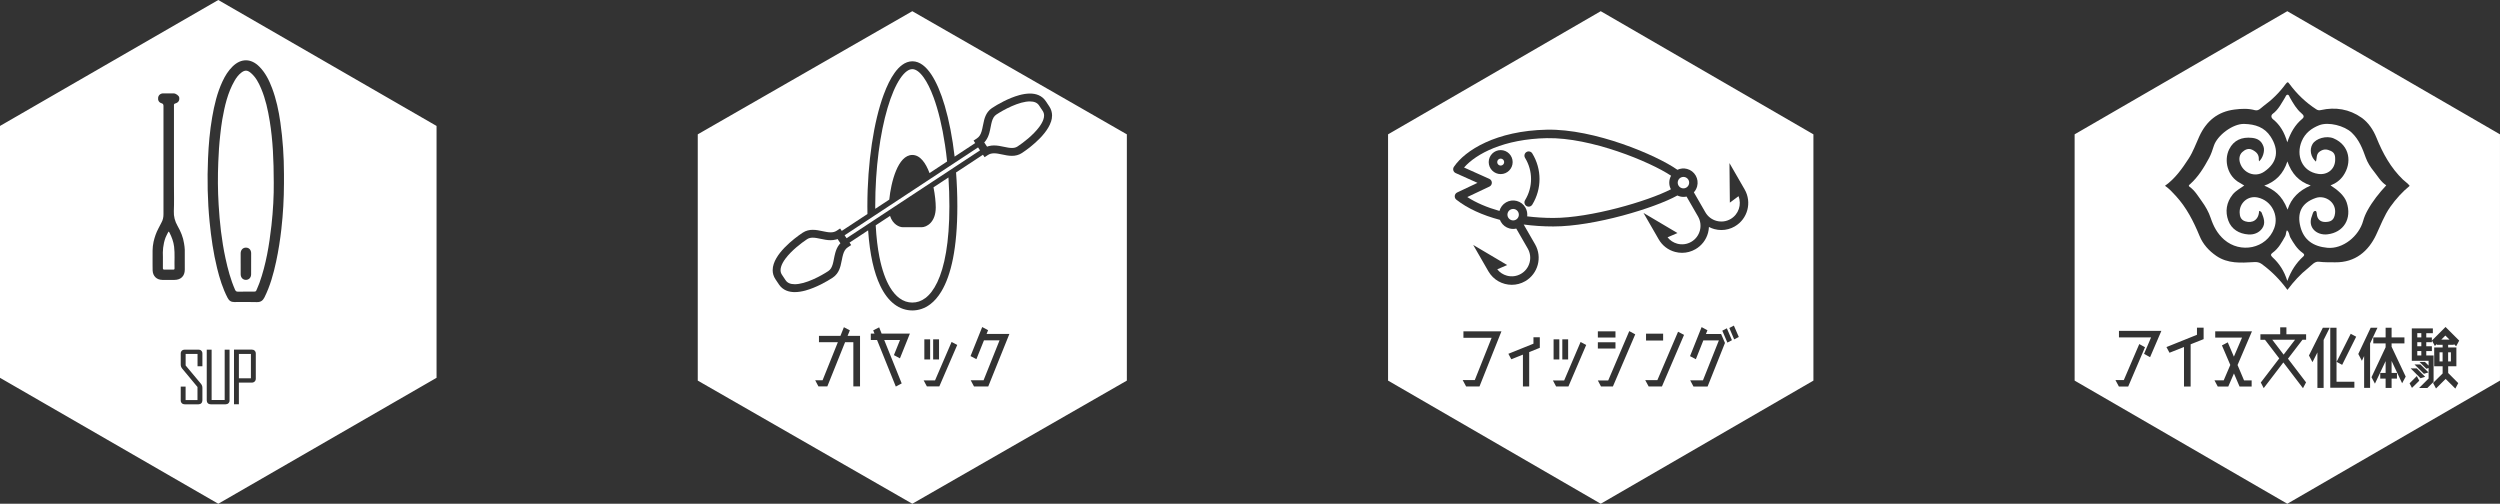 <svg width="670" height="135" viewBox="0 0 670 135" fill="none" xmlns="http://www.w3.org/2000/svg">
<rect x="0" y="0" width="670" height="135" fill="#333333" stroke="none"/>
<g clip-path="url(#clip0_369_2)">
<path d="M452.487 48.18C452.282 47.825 451.95 47.572 451.558 47.462C451.427 47.427 451.292 47.41 451.161 47.41C450.894 47.41 450.633 47.48 450.397 47.615C449.664 48.04 449.415 48.981 449.834 49.716C450.257 50.451 451.196 50.7 451.929 50.276C452.282 50.07 452.535 49.738 452.644 49.344C452.749 48.946 452.697 48.534 452.492 48.18H452.487Z" fill="white"/>
<path d="M428.998 3L372 36.002V102.002L428.998 135.004L485.996 102.002V36.002L428.998 3ZM396.502 103.569H392.919L391.999 101.862H395.241L399.761 90.525H392.199V88.8H402.384L396.502 103.569ZM412.665 93.216L409.824 94.358V103.569H408.144V95.04L405.024 96.283L404.243 94.817L410.967 92.109V90.385H412.669V93.211L412.665 93.216ZM420.34 103.569H417.037L416.177 101.963H419.197L423.6 91.649L425.101 92.45L420.34 103.564V103.569ZM416.361 96.344V90.949H417.901V96.344H416.361ZM418.7 96.344V90.949H420.262V96.344H418.7ZM432.266 103.569H429.063L428.221 101.963H431.001L436.643 88.739L438.244 89.601L432.262 103.564L432.266 103.569ZM432.947 91.732V93.399H428.225V91.732H432.947ZM428.225 90.45V88.805H432.947V90.45H428.225ZM445.401 103.573H441.84L440.919 101.867H444.179L449.721 88.906L451.322 89.75L445.401 103.573ZM441.137 91.255V89.431H445.719V91.255H441.137ZM457.636 103.595H453.853L452.972 101.928H456.393L460.656 91.233H456.493L454.49 96.27L452.928 95.447L456.031 87.663L457.593 88.507L457.191 89.509H461.254L462.292 91.916L457.632 103.595H457.636ZM462.938 91.815L461.577 88.625L462.799 87.982L464.16 91.172L462.938 91.815ZM464.758 90.953L463.457 87.903L464.679 87.26L466.001 90.31L464.762 90.953H464.758ZM464.937 60.673C463.824 61.316 462.589 61.649 461.337 61.649C460.708 61.649 460.076 61.566 459.456 61.399C458.941 61.259 458.452 61.067 457.994 60.826C457.972 61.347 457.894 61.867 457.759 62.384C457.261 64.252 456.065 65.814 454.394 66.781C453.281 67.425 452.047 67.757 450.794 67.757C450.166 67.757 449.537 67.674 448.913 67.508C447.05 67.009 445.492 65.81 444.528 64.134L440.457 57.063L449.564 62.454L446.906 63.6C447.561 64.432 448.464 65.027 449.503 65.307C450.781 65.648 452.116 65.473 453.26 64.812C455.625 63.443 456.441 60.397 455.075 58.026L451.994 52.674C451.724 52.735 451.449 52.77 451.174 52.77C450.602 52.77 450.044 52.635 449.529 52.389C449.524 52.389 449.516 52.398 449.511 52.403C443.594 55.702 427.322 60.69 416.291 60.69C413.568 60.69 410.902 60.511 408.349 60.17L411.399 65.469C413.389 68.926 412.207 73.367 408.755 75.362C407.62 76.019 406.381 76.329 405.155 76.329C402.655 76.329 400.224 75.03 398.889 72.711L394.817 65.639L403.924 71.03L401.267 72.177C401.921 73.008 402.825 73.603 403.863 73.883C405.142 74.225 406.477 74.05 407.62 73.389C408.768 72.724 409.584 71.656 409.929 70.374C410.269 69.092 410.095 67.753 409.436 66.606L406.355 61.255C406.084 61.316 405.809 61.355 405.53 61.355C405.199 61.355 404.867 61.312 404.54 61.224C403.558 60.962 402.737 60.332 402.231 59.448C402.131 59.277 402.052 59.102 401.983 58.923C397.296 57.689 393.255 55.846 390.301 53.51C389.991 53.265 389.83 52.88 389.878 52.486C389.921 52.096 390.166 51.755 390.519 51.584L395.965 49.007L390.122 46.386C389.817 46.25 389.585 45.983 389.494 45.66C389.402 45.336 389.459 44.99 389.647 44.71C392.636 40.286 400.957 35.026 414.567 34.755C427.292 34.497 443.952 41.559 449.546 45.506C450.358 45.121 451.27 45.038 452.143 45.275C453.124 45.537 453.945 46.167 454.451 47.051C454.957 47.935 455.092 48.959 454.831 49.943C454.669 50.547 454.368 51.09 453.953 51.541L457.03 56.883C457.693 58.034 458.758 58.857 460.036 59.198C461.315 59.539 462.65 59.364 463.793 58.704C465.945 57.457 466.813 54.831 465.923 52.578L463.601 54.31L463.497 43.708L467.568 50.779C469.558 54.236 468.375 58.678 464.924 60.673H464.937Z" fill="white"/>
<path d="M414.611 37.022C403.013 37.254 395.625 41.192 392.365 44.894L399.142 47.935C399.548 48.119 399.81 48.517 399.814 48.963C399.818 49.41 399.565 49.812 399.164 50.005L393.234 52.81C395.599 54.346 398.54 55.597 401.856 56.529C402.114 55.593 402.72 54.757 403.619 54.236C404.501 53.729 405.522 53.593 406.503 53.856C407.485 54.118 408.306 54.748 408.812 55.632C409.239 56.372 409.383 57.199 409.287 57.986C411.543 58.258 413.882 58.411 416.282 58.411C426.249 58.411 441.578 53.939 447.801 50.731C447.181 49.554 447.238 48.189 447.849 47.095C442.229 43.349 426.38 36.799 414.611 37.026V37.022ZM402.183 46.657C400.416 46.657 398.976 45.213 398.976 43.441C398.976 41.669 400.416 40.225 402.183 40.225C403.951 40.225 405.391 41.669 405.391 43.441C405.391 45.213 403.951 46.657 402.183 46.657ZM410.653 54.84C410.439 55.19 410.069 55.383 409.685 55.383C409.484 55.383 409.279 55.33 409.091 55.216C408.559 54.888 408.389 54.188 408.716 53.65C410.854 50.154 410.854 45.809 408.716 42.312C408.389 41.774 408.554 41.074 409.091 40.746C409.623 40.417 410.326 40.584 410.653 41.122C413.237 45.353 413.237 50.609 410.653 54.84Z" fill="white"/>
<path d="M402.184 42.504C401.669 42.504 401.25 42.925 401.25 43.441C401.25 43.957 401.669 44.377 402.184 44.377C402.699 44.377 403.118 43.957 403.118 43.441C403.118 42.925 402.699 42.504 402.184 42.504Z" fill="white"/>
<path d="M406.847 56.765C406.642 56.411 406.31 56.157 405.918 56.048C405.787 56.013 405.652 55.995 405.521 55.995C405.254 55.995 404.993 56.065 404.757 56.201C404.024 56.625 403.775 57.566 404.198 58.301C404.404 58.656 404.735 58.909 405.128 59.019C405.525 59.124 405.935 59.071 406.289 58.866C407.022 58.441 407.27 57.5 406.847 56.765Z" fill="white"/>
</g>
<g clip-path="url(#clip1_369_2)">
<path d="M255.987 43.542L253.98 44.863L249.569 47.769L238.217 55.243L234.589 57.632L232.507 59.006L226.354 63.053L226.882 63.846L232.551 60.113L234.62 58.752L238.243 56.363L249.838 48.731L254.072 45.944L256.088 44.614L262.647 40.295L262.119 39.507L255.987 43.542Z" fill="white"/>
<path d="M278.48 28.275C278.207 27.872 277.899 27.627 277.498 27.448C277.098 27.273 276.596 27.181 276.01 27.181C275.319 27.181 274.522 27.308 273.69 27.535C272.858 27.763 271.996 28.087 271.164 28.45C269.5 29.176 267.968 30.077 267.035 30.694C266.709 30.909 266.485 31.154 266.291 31.46C266.102 31.767 265.952 32.134 265.824 32.567C265.573 33.425 265.45 34.501 265.146 35.608C264.939 36.344 264.64 37.109 264.107 37.796C264.006 37.928 263.896 38.05 263.777 38.173L264.534 39.306C264.689 39.249 264.843 39.197 264.997 39.153C265.476 39.026 265.952 38.978 266.405 38.978C267.352 38.978 268.228 39.175 269.029 39.341C269.834 39.512 270.569 39.66 271.195 39.656C271.49 39.656 271.754 39.625 272.005 39.56C272.255 39.494 272.489 39.394 272.726 39.236C273.466 38.75 274.518 37.989 275.579 37.079C276.64 36.169 277.714 35.105 278.506 34.038C279.034 33.329 279.435 32.615 279.637 31.977C279.756 31.613 279.814 31.272 279.814 30.961C279.814 30.511 279.703 30.117 279.431 29.706L278.48 28.279V28.275Z" fill="white"/>
<path d="M244.498 3L187 36.002V102.002L244.498 135.004L301.996 102.002V36.002L244.498 3ZM230.491 103.56H228.695V91.702H226.485L221.722 103.56H219.341L218.474 101.915H220.45L224.548 91.702H219.482V90.017H225.235L226.164 87.689L227.757 88.534L227.15 90.017H230.487V103.56H230.491ZM236.971 91.12L241.654 102.755L240.078 103.599L235.051 91.12H233.374V89.413H234.365L234.021 88.529L235.615 87.728L236.279 89.413H243.846L241.183 96.034L239.568 95.172L241.201 91.12H236.962H236.971ZM251.739 103.56H248.407L247.54 101.954H250.586L255.027 91.64L256.541 92.441L251.739 103.556V103.56ZM247.724 96.335V90.94H249.278V96.335H247.724ZM250.084 96.335V90.94H251.66V96.335H250.084ZM264.852 103.577H261.036L260.147 101.91H263.598L267.876 91.216H263.699L261.678 96.252L260.103 95.43L263.232 87.645L264.808 88.49L264.403 89.492H270.518L264.848 103.577H264.852ZM281.659 32.624C281.483 33.162 281.241 33.683 280.946 34.182C280.36 35.188 279.585 36.133 278.749 37.004C277.072 38.741 275.135 40.181 273.898 40.995C273.467 41.284 273.005 41.481 272.547 41.599C272.089 41.721 271.631 41.765 271.191 41.765C270.258 41.765 269.391 41.568 268.589 41.402C267.784 41.227 267.04 41.083 266.402 41.087C266.094 41.087 265.807 41.122 265.539 41.192C265.27 41.266 265.015 41.371 264.755 41.546L263.871 42.128L263.43 41.472L256.224 46.215C256.449 49.125 256.568 52.158 256.568 55.273C256.568 60.861 256.15 65.473 255.41 69.236C254.666 72.999 253.605 75.914 252.28 78.11C251.4 79.576 250.401 80.718 249.296 81.554C247.826 82.666 246.166 83.199 244.507 83.199C242.843 83.199 241.183 82.666 239.713 81.554C238.243 80.447 236.953 78.784 235.888 76.544C234.25 73.105 233.106 68.278 232.657 61.736L227.674 65.018L228.114 65.679L227.229 66.261C226.881 66.488 226.644 66.751 226.437 67.066C226.234 67.381 226.08 67.757 225.953 68.186C225.693 69.048 225.565 70.116 225.275 71.21C225.077 71.936 224.795 72.693 224.275 73.371C223.98 73.761 223.606 74.12 223.157 74.417C222.387 74.925 221.287 75.581 220.023 76.216C218.755 76.846 217.329 77.454 215.89 77.852C214.926 78.115 213.957 78.285 213.007 78.285C212.201 78.285 211.404 78.163 210.66 77.839C209.921 77.515 209.252 76.981 208.763 76.246L207.812 74.82C207.306 74.072 207.073 73.223 207.077 72.396C207.077 71.827 207.183 71.267 207.359 70.733C207.535 70.195 207.777 69.674 208.072 69.175C208.657 68.169 209.432 67.223 210.273 66.353C211.95 64.615 213.887 63.18 215.124 62.362C215.56 62.073 216.017 61.876 216.475 61.758C216.933 61.636 217.391 61.592 217.831 61.592C218.764 61.592 219.631 61.784 220.437 61.955C221.242 62.126 221.982 62.274 222.62 62.27C222.928 62.27 223.215 62.239 223.483 62.165C223.752 62.091 224.007 61.986 224.267 61.811L225.151 61.229L225.592 61.885L232.476 57.352C232.463 56.678 232.454 55.986 232.454 55.282C232.454 49.309 232.894 43.625 233.656 38.54C234.417 33.456 235.5 28.975 236.816 25.4C237.697 23.015 238.67 21.028 239.757 19.519C240.378 18.652 241.038 17.943 241.764 17.41C242.587 16.801 243.529 16.425 244.524 16.425C245.519 16.425 246.452 16.801 247.28 17.41C248.107 18.022 248.851 18.862 249.551 19.899C250.942 21.973 252.162 24.844 253.196 28.349C254.336 32.213 255.252 36.851 255.837 41.975L261.357 38.339L260.917 37.678L261.802 37.096C262.149 36.869 262.392 36.606 262.594 36.291C262.797 35.976 262.951 35.6 263.078 35.171C263.342 34.309 263.466 33.241 263.756 32.147C263.954 31.421 264.236 30.668 264.755 29.985C265.05 29.596 265.424 29.237 265.873 28.94C266.644 28.432 267.74 27.776 269.008 27.141C270.271 26.507 271.702 25.903 273.141 25.505C274.105 25.242 275.073 25.072 276.024 25.072C276.83 25.072 277.631 25.194 278.371 25.518C279.11 25.842 279.779 26.375 280.268 27.111L281.219 28.537C281.72 29.29 281.958 30.139 281.954 30.961C281.954 31.53 281.848 32.09 281.672 32.629L281.659 32.624Z" fill="white"/>
<path d="M250.175 50.193C250.594 52.254 250.783 54.245 250.783 55.584C250.783 59.645 248.269 60.896 247.01 60.896H241.979C240.997 60.896 239.245 60.13 238.532 57.859L234.689 60.388C234.861 63.622 235.204 66.427 235.675 68.829C236.384 72.422 237.388 75.117 238.541 77.029C239.311 78.303 240.143 79.231 240.993 79.874C242.129 80.723 243.282 81.082 244.501 81.086C245.716 81.086 246.874 80.723 248.005 79.874C249.137 79.025 250.237 77.651 251.197 75.638C253.125 71.612 254.441 65.022 254.436 55.278C254.436 52.635 254.353 50.053 254.186 47.559L250.175 50.202V50.193Z" fill="white"/>
<path d="M224.006 64.2C223.531 64.326 223.055 64.375 222.598 64.375C221.651 64.375 220.78 64.178 219.974 64.011C219.169 63.841 218.433 63.692 217.808 63.696C217.513 63.696 217.249 63.727 216.998 63.793C216.748 63.858 216.514 63.959 216.277 64.117C215.537 64.606 214.485 65.368 213.424 66.278C212.363 67.184 211.289 68.252 210.497 69.319C209.969 70.028 209.572 70.741 209.366 71.38C209.247 71.743 209.189 72.085 209.189 72.395C209.189 72.846 209.3 73.24 209.572 73.651L210.523 75.078C210.792 75.48 211.104 75.725 211.505 75.905C211.905 76.08 212.407 76.172 212.993 76.172C213.684 76.172 214.481 76.045 215.313 75.817C216.144 75.59 217.007 75.27 217.839 74.903C219.503 74.176 221.035 73.275 221.968 72.662C222.294 72.448 222.518 72.198 222.712 71.897C222.901 71.59 223.051 71.218 223.179 70.79C223.43 69.932 223.553 68.855 223.861 67.753C224.068 67.018 224.367 66.252 224.9 65.565C225.001 65.438 225.111 65.311 225.23 65.193L224.473 64.06C224.319 64.117 224.165 64.169 224.011 64.213L224.006 64.2Z" fill="white"/>
<path d="M238.326 53.484C238.788 48.823 240.633 41.529 244.502 41.529C246.597 41.529 248.103 43.677 249.111 46.386L253.821 43.284C253.667 41.757 253.478 40.277 253.262 38.847C252.518 33.871 251.457 29.517 250.207 26.122C249.379 23.86 248.459 22.026 247.535 20.744C247.007 20.009 246.478 19.457 245.99 19.099C245.426 18.687 244.947 18.53 244.498 18.53C244.049 18.53 243.564 18.687 243.005 19.099C242.446 19.51 241.839 20.166 241.236 21.068C240.03 22.857 238.854 25.57 237.864 28.94C235.865 35.683 234.563 45.056 234.563 55.278C234.563 55.51 234.562 55.742 234.567 55.965L238.331 53.488L238.326 53.484Z" fill="white"/>
</g>
<g clip-path="url(#clip2_369_2)">
<path d="M605.099 52.937C602.398 52.337 600.155 54.429 600.225 56.962C600.251 57.938 600.499 58.931 601.739 59.321C603.646 59.92 605.369 58.94 605.435 56.529C605.553 56.564 605.688 56.573 605.779 56.639C605.906 56.726 606.059 56.84 606.111 56.975C606.678 58.389 607.267 59.859 606.225 61.264C605.343 62.45 603.964 62.935 602.563 62.835C600.098 62.66 598.038 61.456 597.183 59.111C596.306 56.7 596.664 54.254 598.353 52.136C599.186 51.09 600.377 50.517 601.459 49.72C601.006 49.445 600.643 49.2 600.259 48.998C597.013 47.292 595.913 43.043 597.423 40.006C598.645 37.547 600.827 36.654 603.554 36.947C605.125 37.118 606.12 37.792 606.635 39.332C607.006 40.439 606.447 42.378 605.417 43.244C605.387 43.012 605.347 42.894 605.356 42.776C605.461 41.433 604.71 40.693 603.602 40.142C602.52 39.599 601.564 40.172 600.923 40.763C600.207 41.424 599.976 42.5 600.307 43.594C601.154 46.399 604.37 47.668 606.796 46.019C610.462 43.529 610.819 40.138 608.524 36.615C606.879 34.094 604.422 33.294 601.433 33.211C598.396 33.127 594.229 36.274 593.313 39.074C592.95 40.186 592.593 41.323 592.038 42.343C590.642 44.929 589.115 47.441 586.876 49.414C586.649 49.611 586.422 49.791 586.815 50.066C588.225 51.064 589.08 52.56 590.057 53.908C591.052 55.282 591.916 56.77 592.475 58.441C593.195 60.612 594.22 62.581 596.035 64.191C600.386 68.033 607.42 66.703 609.497 61.15C610.771 57.75 608.808 53.764 605.094 52.937H605.099Z" fill="white"/>
<path d="M617.068 67.744C615.585 66.694 614.686 65.176 613.809 63.653C613.473 63.071 613.586 62.257 612.897 61.71C612.578 62.257 612.705 62.817 612.443 63.29C611.513 64.948 610.619 66.624 609.022 67.766C608.485 68.151 608.537 68.492 609.022 68.939C610.815 70.588 612.146 72.558 613.001 75.301C614.001 72.558 615.375 70.462 617.282 68.729C617.775 68.278 617.365 67.95 617.073 67.744H617.068Z" fill="white"/>
<path d="M606.828 49.751C609.294 50.823 611.484 52.096 613.072 56.183C614.076 53.029 616.188 51.051 619.273 49.716C616.057 48.64 614.168 46.522 613.02 43.262C611.92 46.627 609.891 48.635 606.828 49.751Z" fill="white"/>
<path d="M609.188 31.976C611.069 33.495 612.225 35.477 612.993 38.129C613.879 35.516 615.075 33.451 616.99 31.858C617.658 31.307 617.374 30.856 616.811 30.379C615.446 29.228 614.577 27.684 613.705 26.165C613.521 25.85 613.469 25.4 613.076 25.387C612.675 25.373 612.579 25.842 612.387 26.143C611.422 27.671 610.654 29.334 609.136 30.462C608.577 30.878 608.608 31.508 609.188 31.981V31.976Z" fill="white"/>
<path d="M636.147 45.865C635.275 44.789 634.485 43.546 634.022 42.251C633.145 39.779 632.229 37.429 630.261 35.547C628.332 33.705 624.034 32.58 621.547 33.56C619.465 34.379 617.794 35.648 616.873 37.805C615.254 41.608 616.878 45.975 621.302 46.609C623.737 46.959 625.762 45.371 625.827 42.912C625.849 42.001 625.841 40.995 624.68 40.457C623.628 39.971 622.817 39.87 621.765 40.549C620.648 41.271 620.997 42.378 620.665 43.31C619.256 42.071 618.881 40.076 619.758 38.61C620.665 37.092 623.502 36.265 625.422 37.092C629.798 38.978 630.387 43.655 627.979 47.108C627.158 48.285 626.006 49.143 624.588 49.681C626.469 50.884 628.262 52.376 628.886 54.184C630.422 58.647 628.04 62.318 623.737 62.804C620.853 63.128 618.366 60.94 619.587 57.92C619.797 57.4 619.88 56.52 620.521 56.529C620.953 56.533 620.857 57.408 620.984 57.89C621.302 59.111 622.236 59.522 623.275 59.491C624.514 59.452 625.347 59.093 625.688 57.75C626.547 54.389 623.244 52.171 620.661 53.041C616.577 54.42 615.621 57.299 616.507 60.76C617.406 64.274 619.897 66.055 623.737 66.409C627.896 66.795 632.194 63.303 633.324 59.194C633.586 58.244 633.987 57.303 634.481 56.411C635.846 53.925 637.601 51.737 639.516 49.672C638.019 48.701 637.203 47.165 636.152 45.865H636.147Z" fill="white"/>
<path d="M648.914 89.282H647.832V90.424H648.914V89.282Z" fill="white"/>
<path d="M612.012 95.04L615.071 91.05H608.971L612.012 95.04Z" fill="white"/>
<path d="M648.914 91.71H647.832V92.796H648.914V91.71Z" fill="white"/>
<path d="M612.998 3L556 36.002V102.002L612.998 135.004L669.996 102.002V36.002L612.998 3ZM567.86 103.586L566.94 101.862H569.183L573.324 92.209L574.864 93.054L570.361 103.586H567.86ZM576.225 95.723L574.607 94.839L576.487 90.424H567.882V88.678H579.245L576.225 95.719V95.723ZM590.573 90.888L587.091 92.27V103.586H585.311V92.993L581.427 94.537L580.607 93.014L588.788 89.724V87.816H590.569V90.883L590.573 90.888ZM601.399 101.945H603.441V103.591H600.199L598.698 100.081L597.175 103.591H594.356L593.475 101.923H595.958L597.721 97.81L595.478 92.572L597.04 91.75L598.681 95.583L600.863 90.485H593.68V88.8H603.524L599.663 97.828L601.404 101.941L601.399 101.945ZM603.987 70.247C600.553 70.453 597.057 70.685 593.99 68.589C592 67.232 590.403 65.469 589.491 63.255C587.881 59.347 585.996 55.632 583.116 52.499C582.234 51.541 581.361 50.569 580.218 49.79C582.928 47.883 584.813 45.2 586.576 42.483C587.763 40.654 588.5 38.527 589.425 36.527C591.306 32.458 594.308 29.929 598.86 29.355C600.697 29.123 602.486 29.032 604.292 29.522C605.322 29.802 605.951 28.909 606.609 28.428C608.896 26.769 610.908 24.783 612.575 22.498C613.103 21.776 613.255 22.07 613.587 22.512C615.585 25.198 617.955 27.491 620.778 29.303C621.197 29.574 621.524 29.605 622.009 29.495C625.897 28.625 629.61 29.242 632.848 31.504C634.703 32.799 636.025 34.755 636.897 36.917C638.582 41.091 640.707 44.968 644.001 48.141C644.599 48.714 645.324 49.151 645.795 49.808C643.809 51.422 642.108 53.317 640.611 55.422C638.948 57.763 637.993 60.45 636.771 63.01C634.729 67.28 631.255 70.37 625.823 70.3C624.369 70.282 622.921 70.326 621.455 70.142C620.307 69.998 619.478 71.127 618.609 71.818C616.515 73.481 614.708 75.441 613.033 77.69C611.03 74.951 608.756 72.658 606.116 70.737C605.505 70.295 604.842 70.181 603.991 70.23L603.987 70.247ZM647.702 98.738L649.945 100.987L648.705 101.368L646.065 98.738H647.706H647.702ZM647.082 97.674H648.662L650.822 99.801L649.622 100.182L647.082 97.674ZM618.042 91.054H617.06L613.177 96.13L618.02 102.47L617.2 104.037L611.937 97.136L606.675 104.019L605.894 102.514L610.838 96.055L607.015 91.058H605.793V89.575H611.095V87.728H612.758V89.575H618.038V91.058L618.042 91.054ZM622.729 91.115V103.958H621.066V94.45L619.744 97.058L618.801 95.272L622.524 87.829H624.365L622.724 91.12L622.729 91.115ZM630.972 103.914H624.509V87.825H626.189V102.313H630.972V103.919V103.914ZM627.69 97.775L626.211 96.974L629.994 89.452L631.456 90.236L627.695 97.78L627.69 97.775ZM635.187 103.954H633.585V95.425L632.983 96.69L632.023 94.865L635.344 87.825H637.164L635.183 92.038V103.958L635.187 103.954ZM643.77 102.711L640.947 96.734V99.946H642.387V101.473H640.947V103.963H639.345V101.473H637.905V99.946H639.345V96.778L636.483 102.816L635.562 101.092L639.345 93.067V92.025H636.042V90.419H639.345V87.829H640.947V90.419H644.39V92.025H640.947V92.927L644.73 100.93L643.77 102.715V102.711ZM645.764 102.733L647.706 100.786L648.365 102.028L646.406 103.954L645.764 102.729V102.733ZM648.326 103.976L650.865 101.446V98.637L650.263 98.817L648.422 96.992H649.884L650.865 97.977V96.694H646.362V88.008H652.004V89.29H650.241V90.433H651.743V91.715H650.241V92.8H651.743V94.082H650.241V95.268H652.201V102.33L650.538 103.976H648.317H648.326ZM658.31 93.119V98.156H656.111V99.963L658.812 102.672L658.031 104.138L655.43 101.547L652.847 104.116L652.065 102.632L654.627 100.086V98.16H652.367V93.124H654.627V92.402H653.104V92.183L652.545 92.725L651.764 91.26L655.404 87.628L659.065 91.281L658.244 92.804L657.625 92.183V92.402H656.102V93.124H658.301L658.31 93.119Z" fill="white"/>
<path d="M648.914 94.078H647.832V95.263H648.914V94.078Z" fill="white"/>
<path d="M655.355 89.925L654.277 91.006H656.459L655.355 89.925Z" fill="white"/>
<path d="M656.839 94.419H656.098V96.865H656.839V94.419Z" fill="white"/>
<path d="M654.617 94.419H653.797V96.865H654.617V94.419Z" fill="white"/>
</g>
<g clip-path="url(#clip3_369_2)">
<path d="M72.283 32.432C71.804 29.474 71.168 26.547 69.999 23.768C69.336 22.193 68.557 20.68 67.222 19.544C66.282 18.742 65.588 18.738 64.611 19.508C63.877 20.09 63.335 20.828 62.874 21.625C61.011 24.847 60.214 28.409 59.573 32.02C59.327 33.408 59.175 34.813 59.018 36.214C58.745 38.626 58.592 41.047 58.498 43.473C58.346 47.281 58.359 51.085 58.597 54.894C58.745 57.256 58.924 59.619 59.219 61.969C59.524 64.408 59.909 66.833 60.433 69.237C61.06 72.11 61.803 74.942 62.99 77.646C63.147 78.008 63.349 78.174 63.761 78.165C65.234 78.138 66.712 78.138 68.185 78.142C68.45 78.142 68.606 78.071 68.709 77.816C68.978 77.14 69.296 76.487 69.538 75.806C71.311 70.834 72.153 65.665 72.744 60.452C73.206 56.379 73.407 52.293 73.367 48.901C73.353 42.918 73.134 37.65 72.287 32.432H72.283ZM67.299 73.528C67.29 74.415 66.694 75.01 65.883 75.005C65.091 75.005 64.508 74.383 64.499 73.501C64.486 72.548 64.499 71.591 64.499 70.637H64.495C64.495 69.72 64.49 68.802 64.495 67.89C64.504 66.999 65.068 66.381 65.861 66.364C66.707 66.346 67.303 66.927 67.308 67.858C67.325 69.747 67.316 71.64 67.299 73.528Z" fill="white"/>
<path d="M43.655 71.81C43.651 72.11 43.705 72.266 44.058 72.257C44.842 72.235 45.626 72.244 46.41 72.257C46.683 72.262 46.786 72.177 46.777 71.899C46.71 69.971 46.893 68.037 46.66 66.113C46.499 64.788 46.042 63.562 45.442 62.38C45.362 62.224 45.236 61.87 45.048 62.264C44.824 62.743 44.542 63.191 44.354 63.696C43.687 65.491 43.579 67.339 43.66 68.852C43.66 70.082 43.669 70.946 43.655 71.805V71.81Z" fill="white"/>
<path d="M67.243 94.857H64.023V101.382H67.243V94.857Z" fill="white"/>
<path d="M58.498 0L0 33.752V101.252L58.498 135.004L116.996 101.252V33.752L58.498 0ZM43.486 75.005C42.004 75.001 40.978 74.011 40.906 72.512C40.88 71.998 40.893 71.478 40.888 70.964C40.888 70.467 40.888 69.97 40.888 69.469C40.902 67.907 40.799 66.332 41.157 64.793C41.444 63.548 41.856 62.344 42.46 61.212C42.729 60.707 42.971 60.183 43.253 59.686C43.661 58.975 43.817 58.232 43.813 57.399C43.791 47.755 43.799 38.107 43.813 28.462C43.813 28.033 43.737 27.796 43.271 27.661C42.577 27.46 42.268 26.843 42.384 26.131C42.487 25.486 43.02 25.035 43.71 25.026C44.65 25.012 45.586 25.012 46.527 25.026C47.131 25.03 47.947 25.634 48.027 26.108C48.161 26.919 47.821 27.491 46.957 27.733C46.567 27.84 46.621 28.069 46.621 28.328C46.621 35.448 46.621 42.569 46.621 49.689C46.621 51.984 46.688 54.285 46.59 56.576C46.527 58.035 46.876 59.301 47.584 60.545C48.417 62.009 49.084 63.553 49.326 65.24C49.407 65.804 49.514 66.372 49.518 66.941C49.545 68.722 49.536 70.498 49.523 72.279C49.514 73.985 48.471 75.009 46.76 75.014C45.667 75.014 44.574 75.014 43.486 75.014V75.005ZM54.248 98.151H52.94V94.853H49.751V97.945L53.84 102.836C54.109 103.163 54.243 103.526 54.243 103.933V107.321H54.239C54.239 107.62 54.14 107.871 53.948 108.064C53.755 108.256 53.504 108.354 53.2 108.354H49.492C49.182 108.354 48.932 108.26 48.735 108.064C48.538 107.871 48.435 107.621 48.435 107.316V103.602H49.742V107.209H52.926V103.714L48.86 98.822C48.574 98.487 48.435 98.111 48.435 97.708V94.741C48.435 94.432 48.538 94.186 48.735 93.993C48.932 93.801 49.182 93.703 49.492 93.703H53.204C53.513 93.703 53.764 93.796 53.952 93.993C54.145 94.186 54.243 94.436 54.243 94.741V98.151H54.248ZM61.225 108.064C61.028 108.256 60.777 108.354 60.468 108.354H56.456C56.147 108.354 55.896 108.26 55.703 108.064C55.511 107.871 55.408 107.621 55.408 107.316V93.703H56.715V107.204H60.213V93.703H61.521V107.316H61.525C61.525 107.625 61.422 107.871 61.225 108.064ZM68.552 101.489C68.552 101.798 68.449 102.044 68.252 102.241C68.055 102.438 67.804 102.537 67.495 102.537H64.02V108.35H62.712V93.694H67.495C67.804 93.694 68.055 93.787 68.252 93.984C68.449 94.177 68.552 94.427 68.552 94.732V101.48V101.489ZM75.422 61.257C75.086 64.233 74.634 67.187 74.002 70.114C73.29 73.412 72.394 76.661 70.872 79.704C70.433 80.577 69.842 80.993 68.843 80.966C66.832 80.917 64.821 80.921 62.81 80.948C61.933 80.962 61.395 80.599 60.997 79.829C59.685 77.301 58.856 74.607 58.18 71.863C57.177 67.782 56.586 63.629 56.173 59.449C55.618 53.801 55.511 48.14 55.752 42.479C55.909 38.773 56.227 35.086 56.863 31.425C57.436 28.131 58.193 24.896 59.613 21.848C60.303 20.367 61.14 18.984 62.318 17.829C64.588 15.596 67.262 15.605 69.501 17.861C71.127 19.499 72.126 21.517 72.923 23.638C74.034 26.592 74.692 29.671 75.135 32.79C75.789 37.368 76.098 41.978 76.103 46.605C76.103 47.464 76.103 48.328 76.103 49.187C76.094 53.224 75.87 57.252 75.417 61.266L75.422 61.257Z" fill="white"/>
</g>
<defs>
<clipPath id="clip0_369_2">
<rect width="114" height="132" fill="white" transform="translate(372 3)"/>
</clipPath>
<clipPath id="clip1_369_2">
<rect width="115" height="132" fill="white" transform="translate(187 3)"/>
</clipPath>
<clipPath id="clip2_369_2">
<rect width="114" height="132" fill="white" transform="translate(556 3)"/>
</clipPath>
<clipPath id="clip3_369_2">
<rect width="117" height="135" fill="white"/>
</clipPath>
</defs>
</svg>
